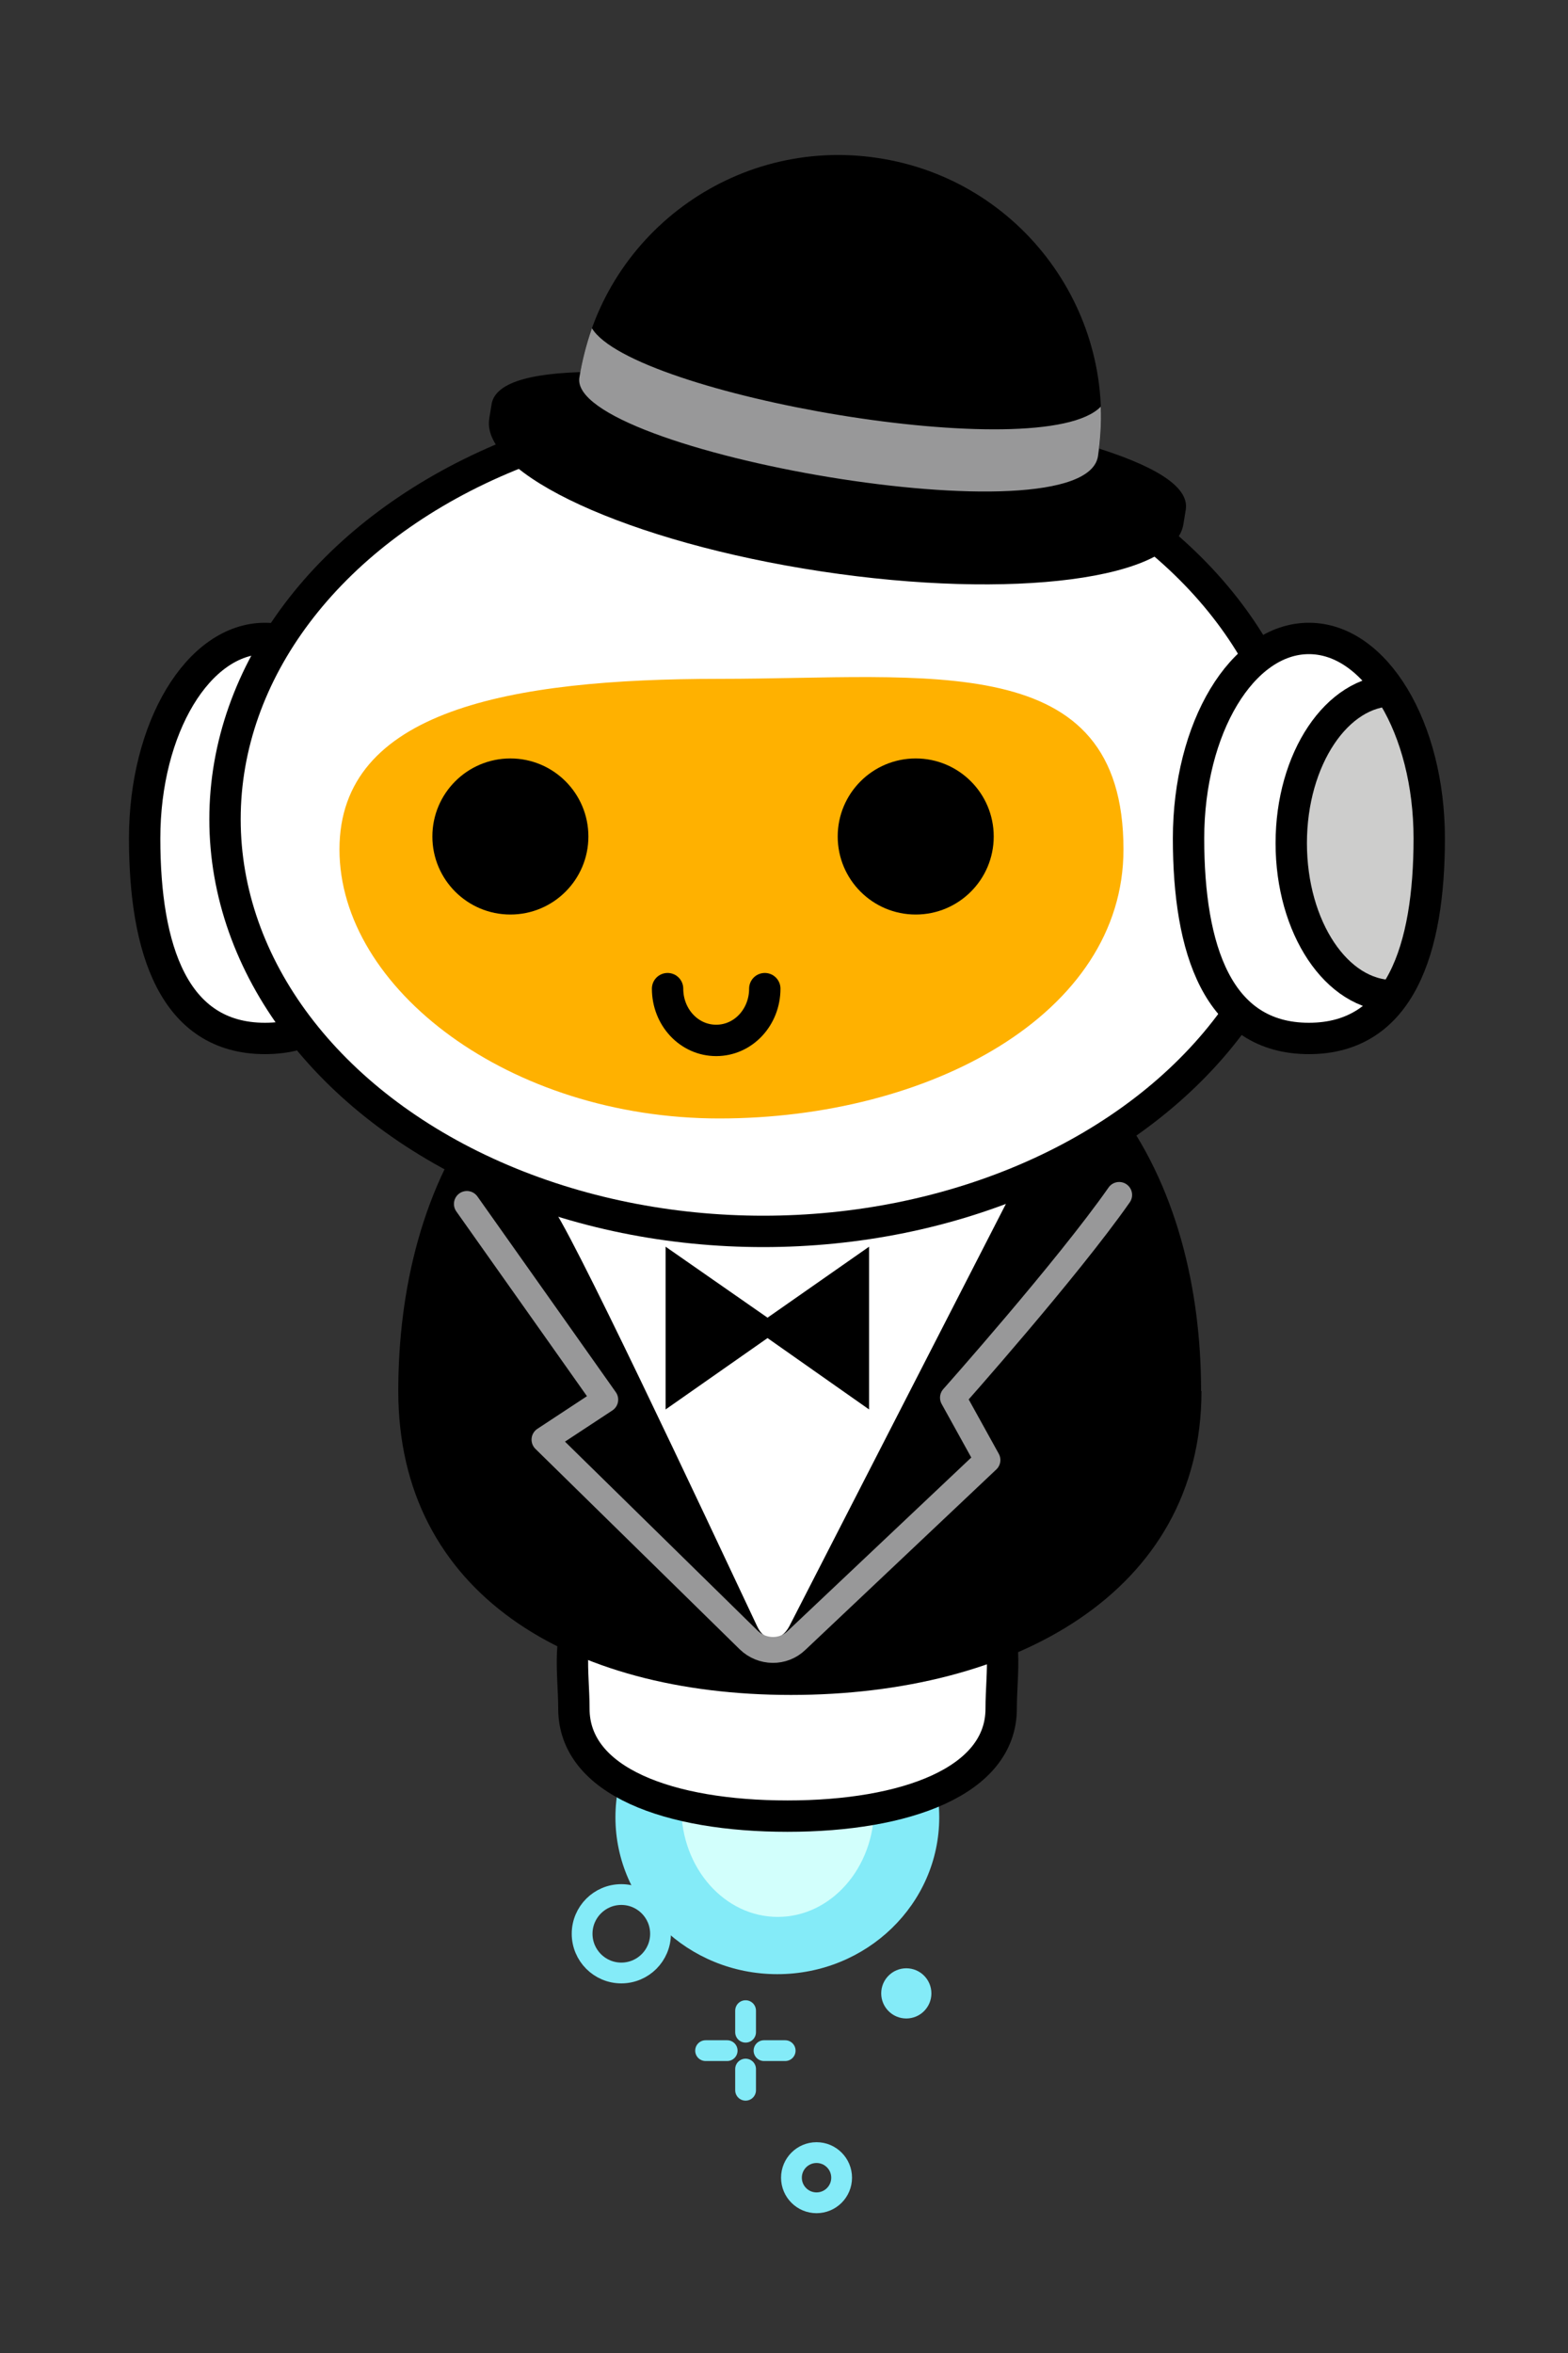 <svg xmlns="http://www.w3.org/2000/svg" id="Layer_1" viewBox="0 0 400 600"><rect x="0" y="0" width="400" height="600" fill="#333333" stroke="none"/><circle cx="158.5" cy="493.1" r="10" fill="none" stroke="#84ebf8" stroke-miterlimit="10" stroke-width="5.3"></circle><circle cx="208.3" cy="555.3" r="6.4" fill="none" stroke="#84ebf8" stroke-miterlimit="10" stroke-width="5.3"></circle><circle cx="231.2" cy="508.3" r="6.4" fill="#84ebf8"></circle><g><g><line x1="200.3" y1="522.9" x2="194.9" y2="522.9" fill="none" stroke="#84ebf8" stroke-linecap="round" stroke-miterlimit="10" stroke-width="5.3"></line><line x1="185.5" y1="522.9" x2="180" y2="522.9" fill="none" stroke="#84ebf8" stroke-linecap="round" stroke-miterlimit="10" stroke-width="5.3"></line></g><g><line x1="190.2" y1="512.7" x2="190.2" y2="518.2" fill="none" stroke="#84ebf8" stroke-linecap="round" stroke-miterlimit="10" stroke-width="5.3"></line><line x1="190.2" y1="527.6" x2="190.2" y2="533" fill="none" stroke="#84ebf8" stroke-linecap="round" stroke-miterlimit="10" stroke-width="5.3"></line></g></g><ellipse cx="198.3" cy="463.4" rx="41.3" ry="40" fill="#84ebf8"></ellipse><ellipse cx="198.4" cy="460.9" rx="24.6" ry="27.9" fill="#d2fffc"></ellipse><path d="M255.4,435.7c0,18.5-24.4,27.4-54.5,27.4s-54.5-8.8-54.5-27.4-8.4-39.7,54.5-39.7,54.5,21.2,54.5,39.7Z" fill="#fff" stroke="#000" stroke-miterlimit="10" stroke-width="8"></path><path d="M306.5,354.7c0,51.5-48.1,77.5-104.7,77.5s-100.2-26-100.2-77.5,24.7-107.9,102.4-107.9,102.4,56.5,102.4,107.9Z"></path><path d="M258.6,303.1l-57.2,111.5c-2.1,4.1-6.3,4.3-8.2.2-13-27.6-49-104.4-52.9-107.7-4.9-4,50.3,9.7,50.3,9.7l68-13.7" fill="#fff"></path><polygon points="221.7 317.9 195.8 336 169.8 317.9 169.8 359.4 195.8 341.2 221.7 359.4 221.7 317.9"></polygon><path d="M119.1,307c14.1,19.9,35.3,49.9,35.3,49.9l-15.5,10.2,52.1,51.1c3.4,3.3,8.8,3.4,12.2.1l48.7-46-8.8-15.9s29.1-32.7,42.4-51.7" fill="none" stroke="#989899" stroke-linecap="round" stroke-linejoin="round" stroke-width="6.6"></path><path d="M98.3,213.8c0,28.2-7.4,51-30.7,51s-30.7-22.8-30.7-51,13.7-51,30.7-51,30.7,22.8,30.7,51Z" fill="#fff" stroke="#000" stroke-miterlimit="10" stroke-width="8"></path><ellipse cx="194.7" cy="208.9" rx="137.3" ry="105.1" fill="#fff" stroke="#000" stroke-miterlimit="10" stroke-width="8"></ellipse><path d="M364.6,213.8c0,28.2-7.4,51-30.7,51s-30.7-22.8-30.7-51,13.7-51,30.7-51,30.7,22.8,30.7,51Z" fill="#fff"></path><path d="M363,194.2c-2.4-8.9-6-14.8-9-14.8-15.2,0-22.5,14.8-22.5,33.9s10.2,37,21.2,37,8.1-7.9,10.7-19c.8-5.4,1.1-11.3,1.1-17.4s-.5-13.6-1.5-19.6Z" fill="#cdcdcc"></path><path d="M364.6,213.8c0,28.2-7.4,51-30.7,51s-30.7-22.8-30.7-51,13.7-51,30.7-51,30.7,22.8,30.7,51Z" fill="none" stroke="#000" stroke-miterlimit="10" stroke-width="8"></path><path d="M355.4,253.9c-14.4,0-26-17.4-26-38.9s11.7-38.9,26-38.9" fill="none" opacity="1" stroke="#000" stroke-miterlimit="10" stroke-width="8"></path><path d="M286.6,216.6c0,42.1-49.6,68.6-103.1,68.6s-96.9-33.1-96.9-68.6,43.4-43.5,96.9-43.5,103.1-8,103.1,43.5Z" fill="#ffb100"></path><circle cx="130.2" cy="213.3" r="19.9"></circle><circle cx="233.6" cy="213.3" r="19.9"></circle><path d="M195.1,252.1c0,7.3-5.5,13.2-12.4,13.2s-12.4-5.9-12.4-13.2" fill="none" stroke="#000" stroke-linecap="round" stroke-miterlimit="10" stroke-width="8"></path><path d="M302.5,129.9c1.8-12-37.3-21.4-86.2-28.8-48.9-7.4-89-10-90.9,2l-.6,3.7c-2.1,14.1,35.8,31.5,84.7,38.9s90.3,2,92.4-12.1l.6-3.7Z"></path><path d="M280.1,116.4c-3.4,22.2-135.1-1.2-132.3-20,5.5-36.5,39.6-61.7,76.2-56.1,36.5,5.5,61.7,39.6,56.1,76.2Z"></path><path d="M151,83.7c-1.4,4-2.5,8.2-3.2,12.6-2.9,18.8,128.9,42.2,132.3,20,.6-4.2.9-8.5.7-12.6-14.9,15.4-119.5-3-129.8-20Z" fill="#989899"></path></svg>
